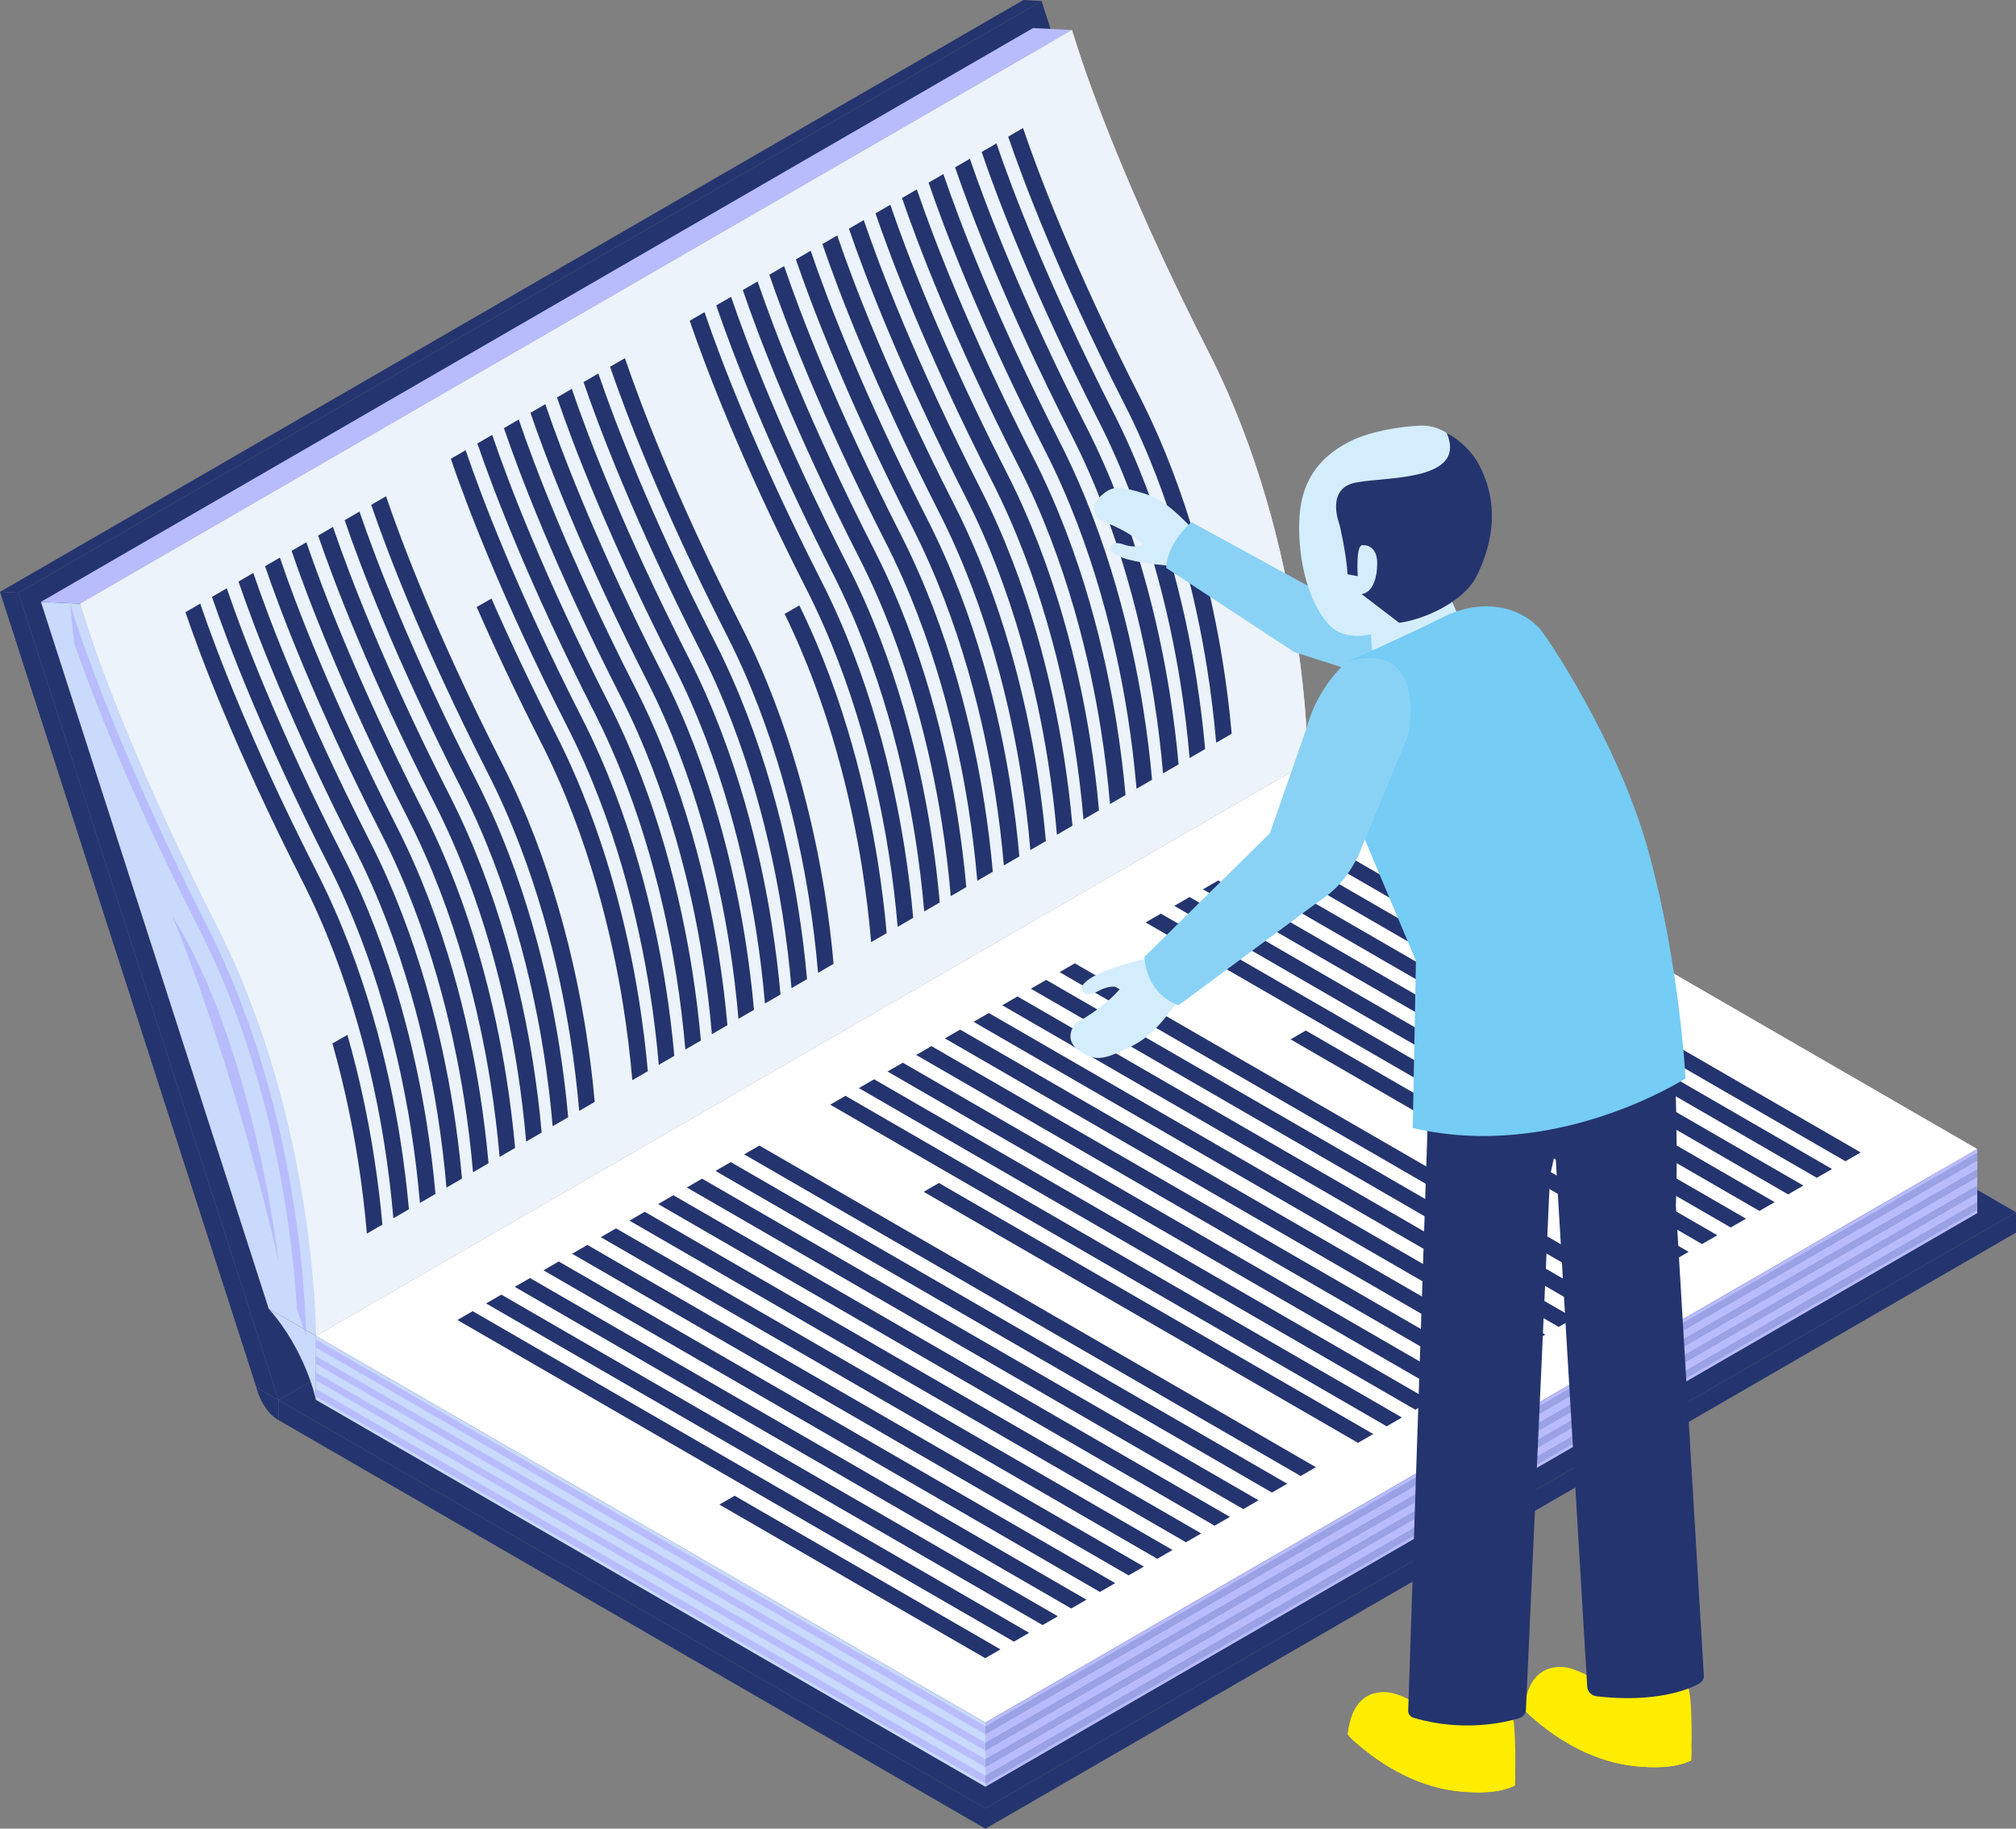 <svg xmlns="http://www.w3.org/2000/svg" xmlns:xlink="http://www.w3.org/1999/xlink" id="Object" x="0px" y="0px" width="636.15px" height="577.02px" viewBox="0 0 636.15 577.02" xml:space="preserve">
<rect x="0" y="0" width="636.15" height="577.02" fill="#808080" stroke="none"/>
<g>
	<g>
		<g>
			<polygon fill="#24346E" points="5.83,187.04 87.9,441.77 80.87,437.7 0,186.76    "></polygon>
			<polygon fill="#24346E" points="0,186.76 5.83,187.04 328.67,0.33 322.94,0    "></polygon>
			<polygon fill="#24346E" points="5.83,187.04 87.9,441.77 410.74,255.06 328.67,0.33    "></polygon>
		</g>
		<path fill="#24346E" d="M87.9,441.77l0,6.35c-5.41-3.13-7.03-10.42-7.03-10.42L87.9,441.77z"></path>
	</g>
	<g>
		<g>
			<polygon fill="#24346E" points="310.95,570.58 310.95,577.02 87.9,448.11 87.9,441.77    "></polygon>
			<polygon fill="#24346E" points="87.9,441.77 310.95,570.58 636.15,382.5 413.2,253.64    "></polygon>
			<polygon fill="#24346E" points="310.95,570.58 310.95,577.02 636.15,388.94 636.15,382.5    "></polygon>
		</g>
	</g>
	<g>
		<g>
			<polygon fill="#C9DAFC" points="310.95,543.54 310.95,563.79 99.67,441.69 99.67,421.53    "></polygon>
			<polygon fill="#FFFFFF" points="99.67,421.53 310.95,543.54 623.92,362.54 412.74,240.48    "></polygon>
			<polygon fill="#B8BCFC" points="310.95,543.54 310.95,563.79 623.92,382.79 623.92,362.54    "></polygon>
		</g>
	</g>
	<g>
		<g>
			<polygon fill="#C9DAFC" points="25.26,190.49 99.72,421.53 84.79,412.93 12.91,189.91    "></polygon>
			<polygon fill="#B8BCFC" points="12.91,189.91 25.26,190.49 338.24,9.48 325.98,8.85    "></polygon>
			<polygon fill="#E8D4D6" points="25.26,190.49 99.72,421.53 412.69,240.53 338.24,9.48    "></polygon>
		</g>
	</g>
	<path fill="#C9DAFC" d="M68.47,292.23c31.26,61.36,31.25,129.3,31.25,129.3L27.23,209.74l-1.97-19.26   C25.26,190.49,36.36,229.21,68.47,292.23z"></path>
	<path fill="#E8D4D6" d="M381.45,111.23c31.26,61.36,31.25,129.3,31.25,129.3L340.2,28.74l-1.97-19.26   C338.24,9.48,349.34,48.21,381.45,111.23z"></path>
	<path fill="#C9DAFC" d="M99.72,421.53l-0.05,20.16c0,0-2.99-15.22-14.88-28.76L99.72,421.53z"></path>
	<path fill="#ECF3FA" d="M28.17,199.52l-2.91-9.04l312.97-181l2.91,9.04c5.09,14.92,17.3,47.58,40.3,92.7   c31.26,61.35,31.25,129.26,31.25,129.3v0l0,0l-312.97,181c0,0,0.02-67.93-31.25-129.3C45.48,247.1,33.26,214.44,28.17,199.52z"></path>
	<g>
		<path fill="#24346E" d="M318.13,43.12l4.69-2.72l0.15,0.46c4.76,13.94,15.85,43.43,36.64,84.25    c15.56,30.54,22.89,62.63,26.3,84.18c1.18,7.48,2.11,14.94,2.75,22.22l-4.9,2.84c-0.65-7.65-1.6-15.51-2.85-23.39    c-3.38-21.34-10.64-53.11-26.02-83.3C334.09,86.79,322.95,57.2,318.13,43.12z"></path>
	</g>
	<g>
		<path fill="#24346E" d="M309.76,47.96l4.68-2.72l0.15,0.46c4.76,13.94,15.85,43.43,36.64,84.25    c15.56,30.54,22.89,62.63,26.3,84.18c1.18,7.48,2.11,14.94,2.75,22.22l-4.9,2.84c-0.65-7.65-1.6-15.51-2.85-23.39    c-3.38-21.34-10.64-53.11-26.02-83.3C325.71,91.63,314.57,62.04,309.76,47.96z"></path>
	</g>
	<g>
		<path fill="#24346E" d="M301.38,52.8l4.68-2.72l0.15,0.46c4.76,13.94,15.85,43.43,36.64,84.25c15.56,30.54,22.89,62.63,26.3,84.18    c1.18,7.48,2.11,14.94,2.75,22.22l-4.9,2.84c-0.65-7.65-1.6-15.51-2.85-23.39c-3.38-21.34-10.64-53.11-26.02-83.3    C317.34,96.47,306.2,66.89,301.38,52.8z"></path>
	</g>
	<g>
		<path fill="#24346E" d="M293.01,57.64l4.68-2.72l0.15,0.46c4.76,13.94,15.85,43.43,36.64,84.25    c15.56,30.54,22.89,62.63,26.3,84.18c1.18,7.48,2.11,14.94,2.75,22.22l-4.9,2.84c-0.65-7.65-1.6-15.51-2.85-23.39    c-3.38-21.34-10.64-53.11-26.02-83.3C308.96,101.31,297.82,71.73,293.01,57.64z"></path>
	</g>
	<g>
		<path fill="#24346E" d="M284.63,62.48l4.69-2.72l0.15,0.46c4.76,13.94,15.85,43.43,36.64,84.25    c15.56,30.54,22.89,62.63,26.3,84.18c1.18,7.48,2.11,14.94,2.75,22.22l-4.9,2.84c-0.65-7.65-1.6-15.51-2.85-23.39    c-3.38-21.34-10.64-53.11-26.02-83.3C300.59,106.15,289.45,76.57,284.63,62.48z"></path>
	</g>
	<g>
		<path fill="#24346E" d="M276.26,67.32l4.69-2.72l0.15,0.46c4.76,13.94,15.85,43.43,36.64,84.25    c15.56,30.54,22.89,62.63,26.3,84.18c1.18,7.48,2.11,14.94,2.75,22.22l-4.9,2.84c-0.65-7.65-1.6-15.51-2.85-23.39    c-3.38-21.34-10.64-53.11-26.02-83.3C292.21,110.99,281.07,81.41,276.26,67.32z"></path>
	</g>
	<g>
		<path fill="#24346E" d="M267.88,72.16l4.69-2.72l0.15,0.46c4.76,13.94,15.85,43.43,36.64,84.25    c15.56,30.54,22.89,62.63,26.3,84.18c1.18,7.48,2.11,14.94,2.75,22.22l-4.9,2.84c-0.65-7.65-1.6-15.51-2.85-23.39    c-3.38-21.34-10.64-53.11-26.02-83.3C283.84,115.83,272.7,86.25,267.88,72.16z"></path>
	</g>
	<g>
		<path fill="#24346E" d="M259.51,77l4.68-2.72l0.15,0.46c4.76,13.94,15.85,43.43,36.64,84.25c15.56,30.54,22.89,62.63,26.3,84.18    c1.18,7.48,2.11,14.94,2.75,22.22l-4.9,2.84c-0.65-7.65-1.6-15.51-2.85-23.39c-3.38-21.34-10.64-53.11-26.02-83.3    C275.46,120.67,264.32,91.09,259.51,77z"></path>
	</g>
	<g>
		<path fill="#24346E" d="M251.14,81.84l4.68-2.72l0.15,0.46c4.76,13.94,15.85,43.43,36.64,84.25    c15.56,30.54,22.89,62.63,26.3,84.18c1.18,7.48,2.11,14.94,2.75,22.22l-4.9,2.84c-0.65-7.65-1.6-15.51-2.85-23.39    c-3.38-21.34-10.64-53.11-26.02-83.3C267.09,125.51,255.95,95.93,251.14,81.84z"></path>
	</g>
	<g>
		<path fill="#24346E" d="M242.76,86.68l4.68-2.72l0.15,0.46c4.76,13.94,15.85,43.43,36.64,84.25    c15.56,30.54,22.89,62.63,26.3,84.18c1.18,7.48,2.11,14.94,2.75,22.22l-4.9,2.84c-0.65-7.65-1.6-15.51-2.85-23.39    c-3.38-21.34-10.64-53.11-26.02-83.3C258.71,130.35,247.57,100.77,242.76,86.68z"></path>
	</g>
	<g>
		<path fill="#24346E" d="M234.39,91.52l4.68-2.72l0.15,0.46c4.76,13.94,15.85,43.43,36.64,84.25    c15.56,30.54,22.89,62.63,26.3,84.18c1.18,7.48,2.11,14.94,2.75,22.22l-4.9,2.84c-0.65-7.65-1.6-15.51-2.85-23.39    c-3.38-21.34-10.64-53.11-26.02-83.3C250.34,135.2,239.2,105.61,234.39,91.52z"></path>
	</g>
	<g>
		<path fill="#24346E" d="M226.01,96.37l4.69-2.72l0.15,0.46c4.76,13.94,15.85,43.43,36.64,84.25    c15.56,30.54,22.89,62.63,26.3,84.18c1.18,7.48,2.11,14.94,2.75,22.22l-4.9,2.84c-0.65-7.65-1.6-15.51-2.85-23.39    c-3.38-21.34-10.64-53.11-26.02-83.3C241.96,140.04,230.82,110.45,226.01,96.37z"></path>
	</g>
	<g>
		<path fill="#24346E" d="M217.64,101.21l4.68-2.72l0.15,0.46c4.76,13.94,15.85,43.43,36.64,84.25    c15.56,30.54,22.89,62.63,26.3,84.18c1.18,7.48,2.11,14.94,2.75,22.22l-4.9,2.84c-0.65-7.65-1.6-15.51-2.85-23.39    c-3.38-21.34-10.64-53.11-26.02-83.3C233.59,144.88,222.45,115.29,217.64,101.21z"></path>
	</g>
	<g>
		<path fill="#24346E" d="M192.51,115.73l4.69-2.72l0.15,0.46c4.76,13.94,15.85,43.43,36.64,84.25    c15.56,30.54,22.89,62.63,26.3,84.18c1.18,7.48,2.11,14.94,2.75,22.22l-4.9,2.84c-0.65-7.65-1.6-15.51-2.85-23.39    c-3.38-21.34-10.64-53.11-26.02-83.3C208.46,159.4,197.32,129.82,192.51,115.73z"></path>
	</g>
	<g>
		<path fill="#24346E" d="M184.14,120.57l4.68-2.72l0.15,0.46c4.76,13.94,15.85,43.43,36.64,84.25    c15.56,30.54,22.89,62.63,26.3,84.18c1.18,7.48,2.11,14.94,2.75,22.22l-4.9,2.84c-0.65-7.65-1.6-15.51-2.85-23.39    c-3.38-21.34-10.64-53.11-26.02-83.3C200.09,164.24,188.95,134.66,184.14,120.57z"></path>
	</g>
	<g>
		<path fill="#24346E" d="M175.76,125.41l4.68-2.72l0.15,0.46c4.76,13.94,15.85,43.43,36.64,84.25    c15.56,30.54,22.89,62.63,26.3,84.18c1.18,7.48,2.11,14.94,2.75,22.22l-4.9,2.84c-0.65-7.65-1.6-15.51-2.85-23.39    c-3.38-21.34-10.64-53.11-26.02-83.3C191.71,169.08,180.57,139.5,175.76,125.41z"></path>
	</g>
	<g>
		<path fill="#24346E" d="M167.39,130.25l4.69-2.72l0.15,0.46c4.76,13.94,15.85,43.43,36.64,84.25    c15.56,30.54,22.89,62.63,26.3,84.18c1.18,7.48,2.11,14.94,2.75,22.22l-4.9,2.84c-0.65-7.65-1.6-15.51-2.85-23.39    c-3.38-21.34-10.64-53.11-26.02-83.3C183.34,173.92,172.2,144.34,167.39,130.25z"></path>
	</g>
	<g>
		<path fill="#24346E" d="M159.01,135.09l4.69-2.72l0.15,0.46c4.76,13.94,15.85,43.43,36.64,84.25    c15.56,30.54,22.89,62.63,26.3,84.18c1.18,7.48,2.11,14.94,2.75,22.22l-4.9,2.84c-0.65-7.65-1.6-15.51-2.85-23.39    c-3.38-21.34-10.64-53.11-26.02-83.3C174.96,178.76,163.82,149.18,159.01,135.09z"></path>
	</g>
	<g>
		<path fill="#24346E" d="M150.64,139.93l4.68-2.72l0.15,0.46c4.76,13.94,15.85,43.43,36.64,84.25    c15.56,30.54,22.89,62.63,26.3,84.18c1.18,7.48,2.11,14.94,2.75,22.22l-4.9,2.84c-0.65-7.65-1.6-15.51-2.85-23.39    c-3.38-21.34-10.64-53.11-26.02-83.3C166.59,183.6,155.45,154.02,150.64,139.93z"></path>
	</g>
	<g>
		<path fill="#24346E" d="M142.26,144.77l4.68-2.72l0.15,0.46c4.76,13.94,15.85,43.43,36.64,84.25    c15.56,30.54,22.89,62.63,26.3,84.18c1.18,7.48,2.11,14.94,2.75,22.22l-4.9,2.84c-0.65-7.65-1.6-15.51-2.85-23.39    c-3.38-21.34-10.64-53.11-26.02-83.3C158.21,188.44,147.07,158.86,142.26,144.77z"></path>
	</g>
	<g>
		<path fill="#24346E" d="M117.14,159.3l4.68-2.72l0.15,0.46c4.76,13.94,15.85,43.43,36.64,84.25    c15.56,30.54,22.89,62.63,26.3,84.18c1.18,7.48,2.11,14.94,2.75,22.22l-4.9,2.84c-0.65-7.65-1.6-15.51-2.85-23.39    c-3.38-21.34-10.64-53.11-26.02-83.3C133.09,202.97,121.95,173.38,117.14,159.3z"></path>
	</g>
	<g>
		<path fill="#24346E" d="M108.76,164.14l4.69-2.72l0.15,0.46c4.76,13.94,15.85,43.43,36.64,84.25    c15.56,30.54,22.89,62.63,26.3,84.18c1.18,7.48,2.11,14.94,2.75,22.22l-4.9,2.84c-0.65-7.65-1.6-15.51-2.85-23.39    c-3.38-21.34-10.64-53.11-26.02-83.3C124.71,207.81,113.57,178.23,108.76,164.14z"></path>
	</g>
	<g>
		<path fill="#24346E" d="M100.39,168.98l4.69-2.72l0.15,0.46c4.76,13.94,15.85,43.43,36.64,84.25    c15.56,30.54,22.89,62.63,26.3,84.18c1.18,7.48,2.11,14.94,2.75,22.22l-4.9,2.84c-0.65-7.65-1.6-15.51-2.85-23.39    c-3.38-21.34-10.64-53.11-26.02-83.3C116.34,212.65,105.2,183.07,100.39,168.98z"></path>
	</g>
	<g>
		<path fill="#24346E" d="M92.01,173.82l4.68-2.72l0.15,0.46c4.76,13.94,15.85,43.43,36.64,84.25    c15.56,30.54,22.89,62.63,26.3,84.18c1.18,7.48,2.11,14.94,2.76,22.22l-4.9,2.84c-0.65-7.65-1.6-15.51-2.85-23.39    c-3.38-21.34-10.64-53.11-26.02-83.3C107.96,217.49,96.82,187.91,92.01,173.82z"></path>
	</g>
	<g>
		<path fill="#24346E" d="M83.64,178.66l4.68-2.72l0.15,0.46c4.76,13.94,15.85,43.43,36.64,84.25    c15.56,30.54,22.89,62.63,26.3,84.18c1.18,7.48,2.11,14.94,2.75,22.22l-4.9,2.84c-0.65-7.65-1.6-15.51-2.85-23.39    c-3.38-21.34-10.64-53.11-26.02-83.3C99.59,222.33,88.45,192.75,83.64,178.66z"></path>
	</g>
	<g>
		<path fill="#24346E" d="M75.26,183.5l4.68-2.72l0.15,0.46c4.76,13.94,15.85,43.43,36.64,84.25c15.56,30.54,22.89,62.63,26.3,84.18    c1.18,7.48,2.11,14.94,2.75,22.22l-4.9,2.84c-0.65-7.65-1.6-15.51-2.85-23.39c-3.38-21.34-10.64-53.11-26.02-83.3    C91.21,227.17,80.07,197.59,75.26,183.5z"></path>
	</g>
	<g>
		<path fill="#24346E" d="M66.89,188.34l4.68-2.72l0.15,0.46c4.76,13.94,15.85,43.43,36.64,84.25    c15.56,30.54,22.89,62.63,26.3,84.18c1.18,7.48,2.11,14.94,2.75,22.22l-4.9,2.84c-0.65-7.65-1.6-15.51-2.85-23.39    c-3.38-21.34-10.64-53.11-26.02-83.3C82.84,232.01,71.7,202.43,66.89,188.34z"></path>
	</g>
	<g>
		<path fill="#24346E" d="M58.51,193.18l4.68-2.72l0.15,0.46c4.76,13.94,15.85,43.43,36.64,84.25    c15.56,30.54,22.89,62.63,26.3,84.18c1.18,7.48,2.11,14.94,2.75,22.22l-4.9,2.84c-0.65-7.65-1.6-15.51-2.85-23.39    c-3.38-21.34-10.64-53.11-26.02-83.3C74.46,236.85,63.33,207.27,58.51,193.18z"></path>
	</g>
	<polygon fill="#B8BCFC" points="310.95,544.73 310.95,547.26 99.67,425.16 99.67,422.72  "></polygon>
	<polygon fill="#9AA1E5" points="310.95,544.73 310.95,547.26 623.92,366.26 623.92,363.73  "></polygon>
	<polygon fill="#B8BCFC" points="310.95,549.91 310.95,552.44 99.67,430.34 99.67,427.9  "></polygon>
	<polygon fill="#9AA1E5" points="310.95,549.91 310.95,552.44 623.92,371.44 623.92,368.91  "></polygon>
	<polygon fill="#B8BCFC" points="310.95,555.09 310.95,557.62 99.67,435.52 99.67,433.08  "></polygon>
	<polygon fill="#9AA1E5" points="310.95,555.09 310.95,557.62 623.92,376.61 623.92,374.08  "></polygon>
	<polygon fill="#B8BCFC" points="310.95,560.26 310.95,562.79 99.67,440.69 99.67,438.25  "></polygon>
	<polygon fill="#9AA1E5" points="310.95,560.26 310.95,562.79 623.92,381.79 623.92,379.26  "></polygon>
	<path fill="#B8BCFC" d="M62.79,293.03c-21.77-42.72-33.88-74.27-39.42-90.17l-1.28-12.51c0,0,11.1,38.72,43.21,101.75   c31.26,61.36,31.25,129.3,31.25,129.3l-2.86-8.34C92.49,392.42,87.1,340.74,62.79,293.03z"></path>
	<path fill="#B8BCFC" d="M87.9,397.86c0,0-7.9-68.19-33.56-108.89C54.35,288.97,72.77,332.33,87.9,397.86z"></path>
	<g>
		<path fill="#24346E" d="M109.62,326.54c4.03,14.12,6.63,27.14,8.29,37.65c1.18,7.48,2.11,14.94,2.76,22.22l-4.9,2.84    c-0.65-7.65-1.6-15.51-2.85-23.39c-1.62-10.24-4.14-22.89-8.02-36.61L109.62,326.54z"></path>
	</g>
	<path fill="#24346E" d="M155.09,188.86c5.39,12.32,12.08,26.64,20.28,42.74c15.56,30.54,22.89,62.63,26.3,84.18   c1.18,7.48,2.11,14.94,2.75,22.22l-4.9,2.84c-0.65-7.65-1.6-15.51-2.85-23.39c-3.38-21.34-10.64-53.11-26.02-83.3   c-8.17-16.03-14.84-30.31-20.23-42.61L155.09,188.86z"></path>
	<g>
		<path fill="#24346E" d="M252.23,191.03c14.54,29.63,21.51,60.35,24.81,81.19c1.18,7.48,2.11,14.94,2.75,22.22l-4.9,2.84    c-0.65-7.65-1.6-15.51-2.85-23.39c-3.26-20.61-10.14-50.94-24.46-80.19L252.23,191.03z"></path>
	</g>
	<polygon fill="#24346E" points="406.74,264.93 411.55,262.14 587.14,363.63 582.33,366.42  "></polygon>
	<polygon fill="#24346E" points="397.69,270.15 402.5,267.37 578.09,368.86 573.28,371.64  "></polygon>
	<polygon fill="#24346E" points="388.64,275.38 393.45,272.6 569.05,374.09 564.24,376.87  "></polygon>
	<polygon fill="#24346E" points="379.59,280.61 384.4,277.83 560,379.32 555.19,382.1  "></polygon>
	<polygon fill="#24346E" points="370.54,285.83 375.36,283.05 550.95,384.54 546.14,387.32  "></polygon>
	<polygon fill="#24346E" points="361.5,291.06 366.31,288.28 541.9,389.77 537.09,392.55  "></polygon>
	<polygon fill="#24346E" points="334.35,306.74 339.16,303.96 514.76,405.45 509.95,408.23  "></polygon>
	<polygon fill="#24346E" points="325.3,311.97 330.12,309.19 505.71,410.68 500.9,413.46  "></polygon>
	<polygon fill="#24346E" points="316.26,317.2 321.07,314.41 496.66,415.9 491.85,418.69  "></polygon>
	<polygon fill="#24346E" points="307.21,322.42 312.02,319.64 487.61,421.13 482.8,423.91  "></polygon>
	<polygon fill="#24346E" points="298.16,327.65 302.97,324.87 478.57,426.36 473.75,429.14  "></polygon>
	<polygon fill="#24346E" points="289.11,332.88 293.92,330.09 469.52,431.58 464.71,434.37  "></polygon>
	<polygon fill="#24346E" points="280.06,338.1 284.88,335.32 460.47,436.81 455.66,439.59  "></polygon>
	<polygon fill="#24346E" points="271.02,343.33 275.83,340.55 451.42,442.04 446.61,444.82  "></polygon>
	<polygon fill="#24346E" points="261.97,348.56 266.78,345.77 442.37,447.27 437.56,450.05  "></polygon>
	<polygon fill="#24346E" points="234.82,364.24 239.63,361.46 415.23,462.95 410.42,465.73  "></polygon>
	<polygon fill="#24346E" points="225.78,369.47 230.59,366.68 406.18,468.17 401.37,470.96  "></polygon>
	<polygon fill="#24346E" points="216.73,374.69 221.54,371.91 397.13,473.4 392.32,476.18  "></polygon>
	<polygon fill="#24346E" points="207.68,379.92 212.49,377.14 388.09,478.63 383.27,481.41  "></polygon>
	<polygon fill="#24346E" points="198.63,385.15 203.44,382.36 379.04,483.85 374.23,486.64  "></polygon>
	<polygon fill="#24346E" points="189.58,390.37 194.39,387.59 369.99,489.08 365.18,491.86  "></polygon>
	<polygon fill="#24346E" points="180.53,395.6 185.35,392.82 360.94,494.31 356.13,497.09  "></polygon>
	<polygon fill="#24346E" points="171.49,400.83 176.3,398.04 351.89,499.53 347.08,502.32  "></polygon>
	<polygon fill="#24346E" points="162.44,406.05 167.25,403.27 342.84,504.76 338.03,507.54  "></polygon>
	<polygon fill="#24346E" points="153.39,411.28 158.2,408.5 333.8,509.99 328.99,512.77  "></polygon>
	<polygon fill="#24346E" points="144.34,416.51 149.15,413.72 324.75,515.21 319.94,518  "></polygon>
	<g>
		<polygon fill="#24346E" points="231.82,471.96 315.7,520.44 310.89,523.22 227,474.74   "></polygon>
	</g>
	<polygon fill="#24346E" points="296.28,373.28 433.33,452.49 428.51,455.27 291.46,376.06  "></polygon>
	<polygon fill="#24346E" points="412.05,325.17 532.85,395 528.04,397.78 407.23,327.95  "></polygon>
	<path fill="#D4EDFC" d="M369.18,178.52c0.18,0.08,0.37,0.18,0.54,0.27l0-0.01c0,0,3.22-1.46,6.52-11.58   c-0.22-0.11-0.25-0.77-0.46-0.89c-7.75-7.98-11.06-9.63-16.99-11.27c-5.93-1.64-8.19-1.78-11.96,1.98   c-3.77,3.76,0.47,7.24,0.47,7.24c9.2,3.31,13.35,7.4,13.35,7.4s-1.78,1.64-6.12,0.13c-4.34-1.51-4.3,1.51-4.3,1.51   s0.47,1.86,5.96,3.28C361.68,178.01,369.17,178.52,369.18,178.52z"></path>
	<path fill="#89D2F6" d="M375.96,164.75l39.13,21.4l38.27,8.2l-6.04,23.84l-38.92-12.44l-40.39-26.54   C368.17,171.35,375.96,164.75,375.96,164.75z"></path>
	<path fill="#FFED00" d="M439.52,534.24c2.84,0.83,5.59,2.08,8.07,3.67c5.66,3.61,9.2,0,9.2,0l19.73,1.2   c2.33,2.81,1.49,24.3,1.49,24.3c-5.05,2.46-11.74,2.36-17.18,1.86c-12.67-1.17-24.17-7.54-33.69-16.03   c-0.67-0.6-1.28-1.25-1.84-1.92C426.75,532.23,437.01,533.65,439.52,534.24z"></path>
	<path fill="#FFED00" d="M425.93,544.34c9.99,8.91,22.05,15.59,35.35,16.82c5.29,0.48,11.7,0.59,16.83-1.46   c-0.04,2.22-0.1,3.71-0.1,3.71c-5.05,2.46-11.74,2.36-17.18,1.86c-12.67-1.17-24.17-7.54-33.69-16.03   c-0.67-0.6-1.28-1.25-1.84-1.92c0.11-1.14,0.28-2.16,0.49-3.12C425.84,544.24,425.88,544.3,425.93,544.34z"></path>
	<path fill="#FFED00" d="M495.16,526.31c2.84,0.83,5.59,2.08,8.07,3.67c5.66,3.61,9.2,0,9.2,0l19.73,1.2   c2.33,2.81,1.48,24.3,1.48,24.3c-5.05,2.46-11.74,2.36-17.18,1.86c-12.67-1.17-24.17-7.54-33.69-16.03   c-0.67-0.6-1.28-1.25-1.84-1.92C482.39,524.3,492.64,525.73,495.16,526.31z"></path>
	<path fill="#FFED00" d="M481.56,536.41c9.99,8.91,22.05,15.59,35.35,16.81c5.29,0.49,11.7,0.59,16.83-1.46   c-0.04,2.22-0.1,3.71-0.1,3.71c-5.05,2.46-11.74,2.36-17.18,1.86c-12.67-1.17-24.17-7.54-33.69-16.03   c-0.67-0.6-1.28-1.25-1.84-1.92c0.11-1.14,0.29-2.16,0.49-3.12C481.47,536.31,481.51,536.37,481.56,536.41z"></path>
	<path fill="#24346E" d="M528.26,330.09c0,0,1.39,30.09,0.56,50.19l8.83,148.5c0.04,0.89-0.41,1.73-1.21,2.24   c-3.56,2.27-14.58,6.32-32.6,4.22c-1.66-0.19-2.91-1.49-2.99-3.02L489.58,343.3L528.26,330.09z"></path>
	<path fill="#24346E" d="M450.93,341.77l39.73-13.85c0,0,4.56,19.02-1.53,42.79l-7.63,168.93c-0.1,1.15-0.93,2.14-2.13,2.51   c-4.8,1.45-17.84,4.42-33.3-0.11c-1.06-0.31-1.75-1.25-1.71-2.26L450.93,341.77z"></path>
	<path fill="#D4EDFC" d="M362.2,302.29c0.19-0.13,0.39-0.28,0.58-0.41l0,0.02c0,0,4,1.1,9.67,12.22c-0.23,0.17-0.14,0.94-0.37,1.11   c-7.52,10.66-11.05,13.17-17.62,16.15c-6.57,2.99-9.17,3.56-14.22-0.11c-5.05-3.67-0.78-8.47-0.78-8.47   c10.05-5.51,14.11-11.01,14.11-11.01s-2.36-1.58-7.11,0.96c-4.75,2.54-5.26-0.97-5.26-0.97s0.21-2.24,6.31-4.89   C353.6,304.25,362.19,302.3,362.2,302.29z"></path>
	<polygon fill="#D4EDFC" points="454.11,180.45 461.57,197.56 433.26,208.63 432.02,193.18  "></polygon>
	<path fill="#75CCF4" d="M424.93,208.86c0,0,19.71-8.71,30.12-13.98c12.8-6.49,24.58-3.38,30.85,3.53   c2.17,2.39,24.76,35.73,34.29,70.29c9.89,35.88,11.68,71.58,11.68,71.58s-40.77,26.3-86.08,15.64l1.01-52.78l-25.13-59.57   C421.66,243.56,417.31,216.94,424.93,208.86z"></path>
	<path fill="#89D2F6" d="M424.93,208.86c0,0-9.15,7.76-12.55,20.61l-11.65,33.44l-39.62,39.03c0,0,0.15,11.37,10.78,15.27   l42.51-31.51c4.54-3.23,9.32-5.92,14.26-15.76l15.83-38.28C444.49,231.65,450.62,201.31,424.93,208.86z"></path>
	<path fill="#D4EDFC" d="M448.18,134.3c-6.95,0.29-16.19,1.92-22.35,5.05c-10.36,5.27-15.06,13.16-15.77,23.62   c-0.72,10.55,1.73,26.25,9.54,34.36c4.89,5.08,13.03,3.48,18.71,0.78c6.86-3.27,15.73-6.96,20.81-12.41   c7.09-7.59,8.93-22.64,7.6-32.16C465.57,145.34,458.79,133.86,448.18,134.3z"></path>
	<path fill="#24346E" d="M466.8,146.83c-1.95-3.76-5.39-7.56-10.29-10.21c6.97,16.33-22.69,13.49-30.16,16.03   c-7.79,2.64-3.65,12.93-3.65,12.93s2.13,8.94,2.52,15.62l3.22,0.61c0,0-0.69-9.66,1.43-9.79c2.12-0.14,4.75,1.11,4.71,5.89   c-0.04,4.78-1.59,9.12-4.94,9.54l11.89,9.08c8.4-1.2,20.55-6.8,24.55-14.99C471.6,170.16,472.75,158.28,466.8,146.83z"></path>
</g>
</svg>